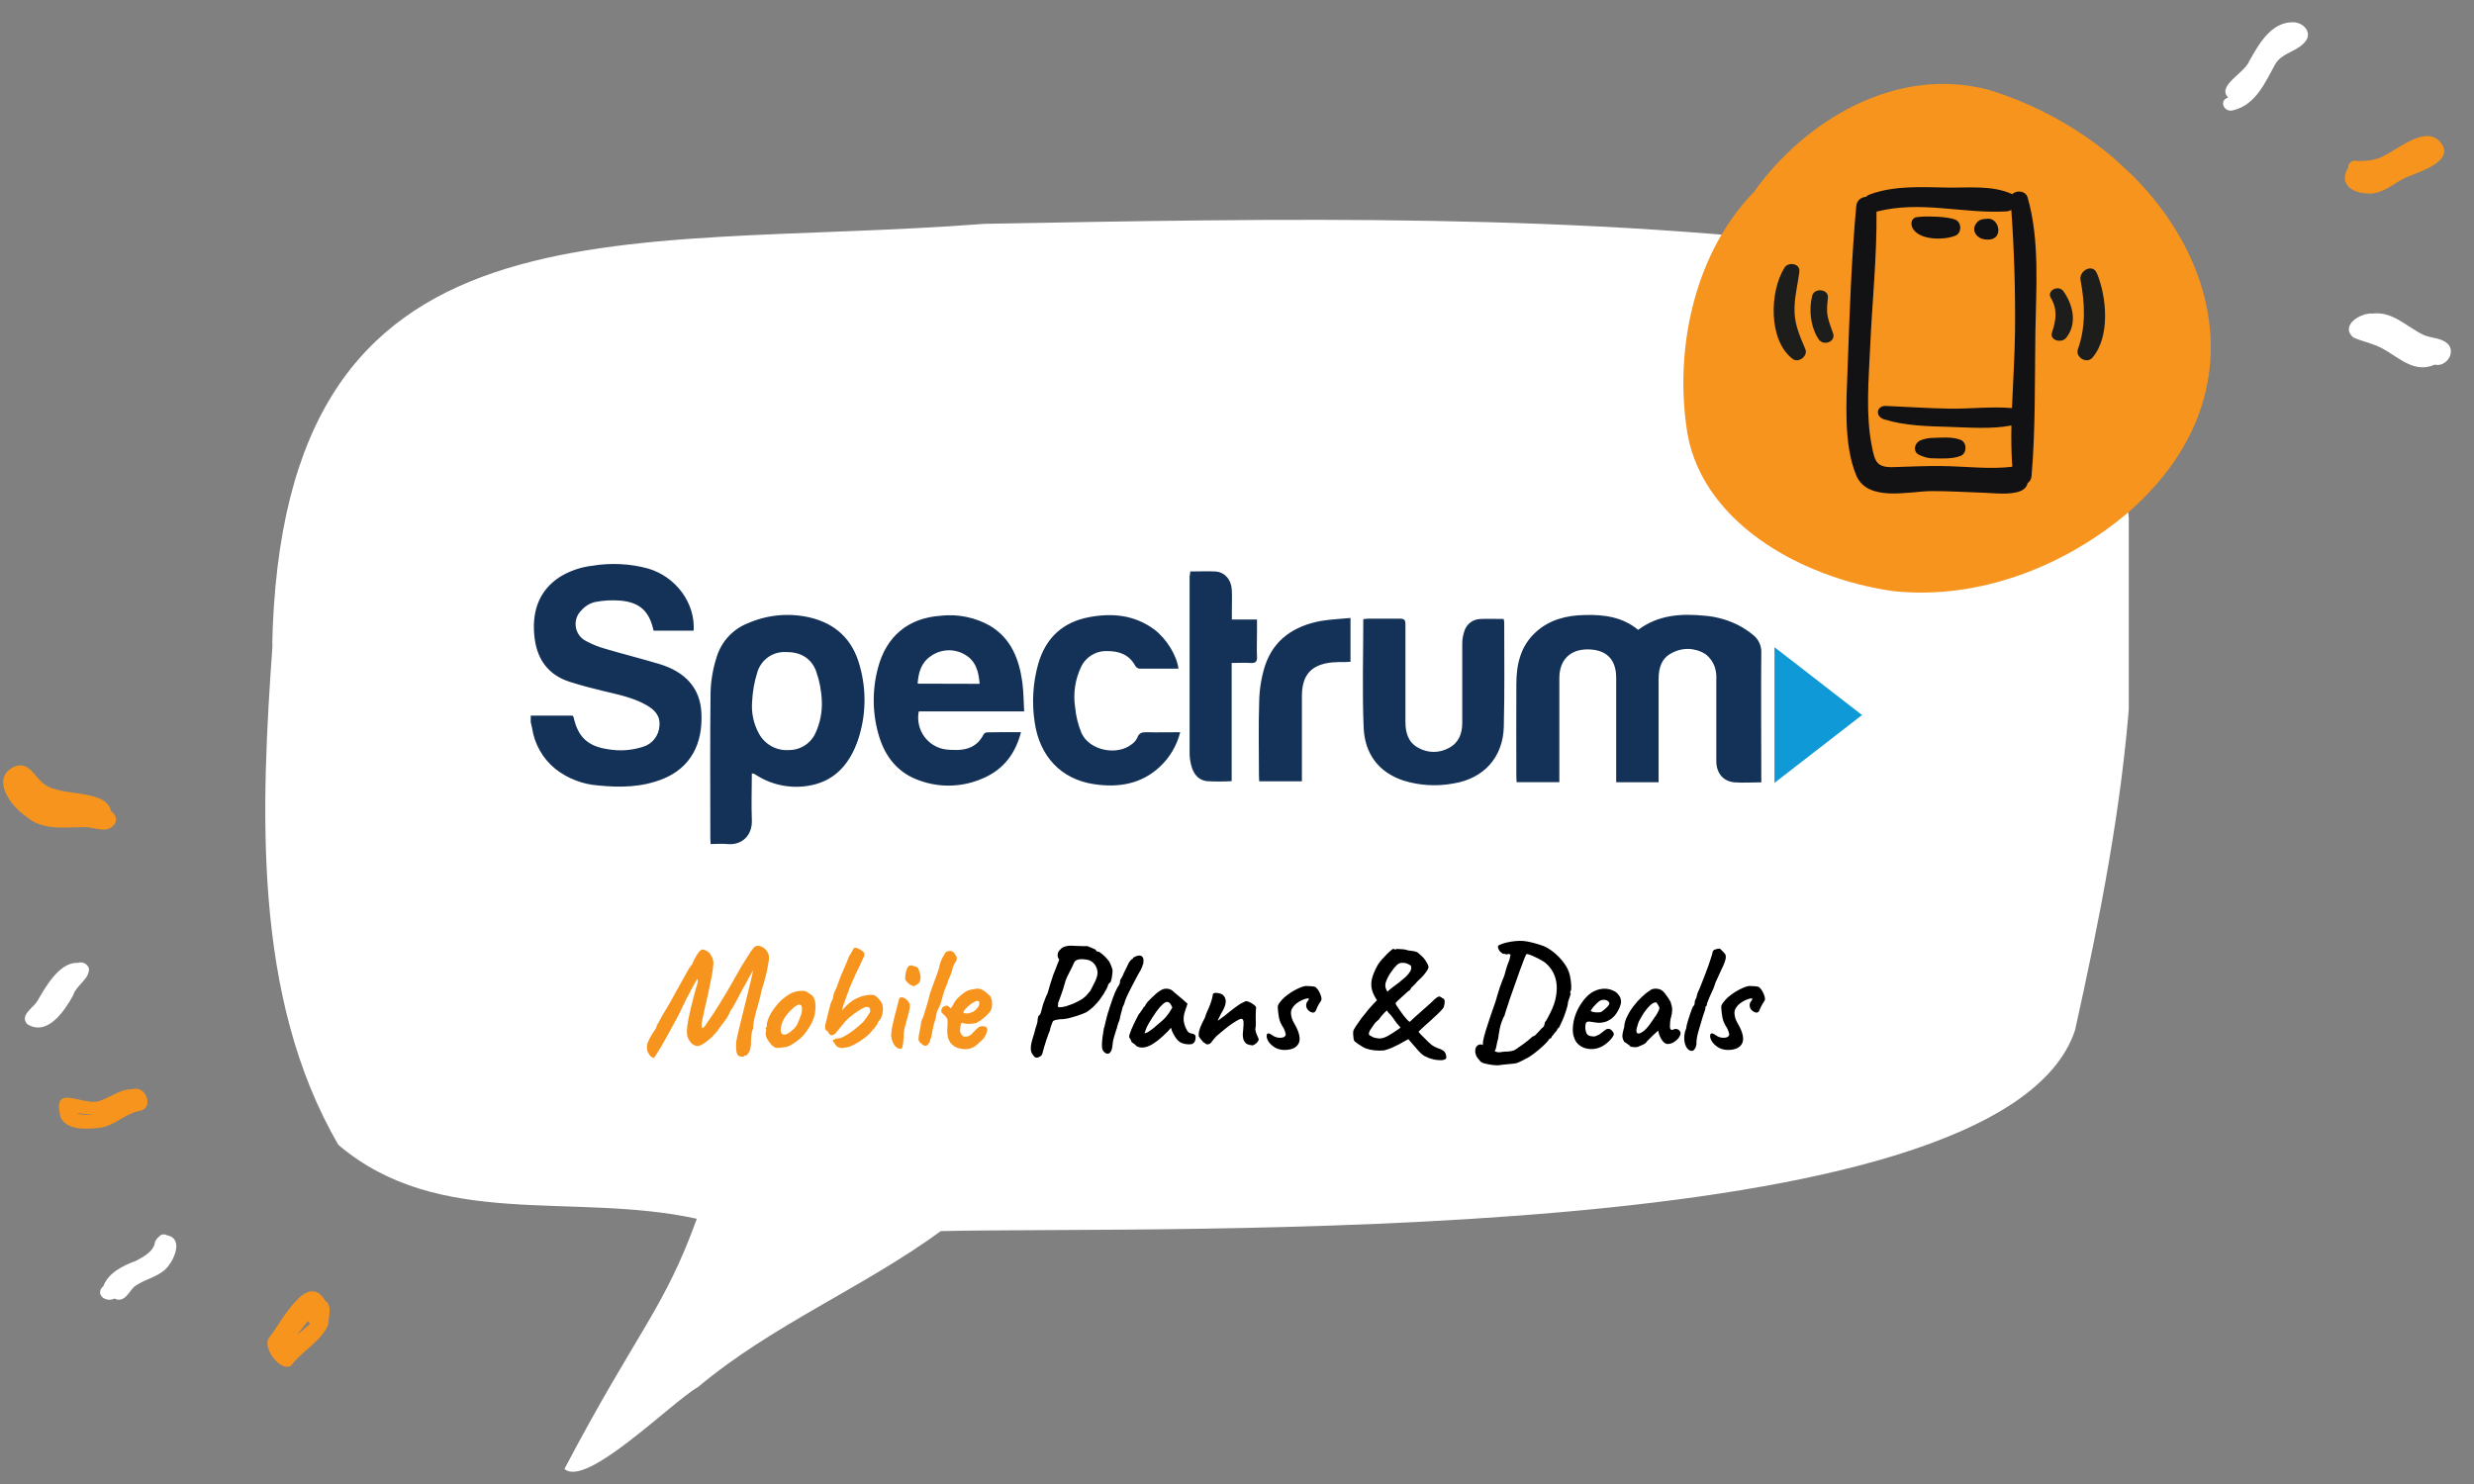 <svg width="895" height="537" viewBox="0 0 895 537" fill="none" xmlns="http://www.w3.org/2000/svg">
<rect x="0" y="0" width="895" height="537" fill="#808080" stroke="none"/>
<g clip-path="url(#clip0_170_3453)">
<path d="M758.489 129.162C749.263 97.279 707.511 98.271 679.636 90.987C572.729 76.787 463.889 79.036 356.191 80.995C223.006 91.264 101.595 66.758 98.452 234.462C98.463 233.843 98.556 233.226 98.649 232.608C94.364 292.272 91.211 360.853 122.442 414.312C158.967 445.266 207.129 431.201 252.087 441.019C240.185 473.935 230.517 481.527 204.198 531.539C212.021 538.637 243.222 507.133 252.576 501.875C279.303 479.426 312.276 465.982 340.346 445.49C419.95 443.594 724.08 453.18 750.675 372.772C768.146 294.066 783.647 207.742 758.407 129.238L758.489 129.162Z" fill="white"/>
<path d="M270.715 225.461C277.71 222.434 285.481 221.722 292.905 223.427C302.353 225.643 308.492 231.49 311.008 240.879C313.558 249.795 313.307 259.285 310.289 268.051C307.429 276.159 302.354 282.324 293.55 284.132C286.874 285.536 279.918 284.34 274.084 280.787C273.62 280.515 273.171 280.214 272.707 279.957C272.471 279.903 272.23 279.878 271.988 279.882C271.988 285.534 271.763 291.049 271.988 296.55C272.287 302.398 268.274 305.94 263.153 305.427C261.177 305.231 259.17 305.427 257.074 305.427C257.074 304.583 256.969 303.92 256.969 303.272C256.969 285.639 256.835 267.991 257.059 250.359C257.203 246.129 257.928 241.939 259.216 237.91C260.91 232.182 265.162 227.578 270.715 225.461ZM214.461 204.694C221.08 203.623 227.85 203.962 234.331 205.689C244.497 208.628 251.564 218.197 250.935 228.219H236.441C234.944 221.272 231.545 217.971 224.463 217.338C221.349 217.08 218.215 217.257 215.15 217.866C213.272 218.355 211.585 219.406 210.313 220.88C208.709 222.433 207.959 224.676 208.305 226.889C208.651 229.102 210.05 231.005 212.051 231.987C214.282 233.194 216.643 234.139 219.088 234.805C225.496 236.704 231.979 238.317 238.373 240.231C248.135 243.155 253.272 249.138 253.736 257.849C254.365 269.423 249.603 277.802 240.065 281.75C232.429 284.915 224.433 285.036 216.392 284.222C210.752 283.807 205.359 281.72 200.895 278.224C196.328 274.502 193.318 269.187 192.466 263.334C192.346 262.671 192.15 262.038 192.001 261.375V258.964H207.094C207.319 259.235 207.453 259.311 207.483 259.431C209.085 266.831 212.769 270.147 220.286 271.171C224.393 271.838 228.599 271.522 232.563 270.251C235.943 269.269 238.342 266.251 238.552 262.716C238.942 258.994 236.786 256.824 233.911 255.181C229.075 252.408 223.685 251.353 218.354 250.072C214.267 249.092 210.194 248.022 206.196 246.756C198.709 244.39 194.562 239.07 193.469 231.414C192.136 222.025 194.651 213.797 202.632 208.703C206.239 206.519 210.276 205.152 214.461 204.694ZM340.371 222.809C346.549 222.12 352.787 223.401 358.204 226.471C365.825 231.083 368.685 238.528 369.838 246.877C370.302 250.253 370.287 253.689 370.497 257.426H332.375C331.747 260.596 332.461 263.887 334.345 266.504C336.23 269.122 339.114 270.829 342.302 271.216C347.768 271.729 352.964 271.503 355.898 265.625C356.225 265.234 356.707 265.007 357.216 265.007C361.198 264.917 365.077 264.932 369.359 264.932C367.338 272.769 362.995 278.39 355.883 281.509C348.587 284.836 340.293 285.182 332.749 282.474C325.113 279.867 320.381 274.17 318.046 266.544C315.588 258.497 315.432 249.915 317.596 241.783C320.591 230.239 328.542 223.608 340.371 222.809ZM394.005 223.322C402.479 221.739 410.475 222.523 417.662 227.842C422.064 231.233 425.748 237.262 426.317 241.949H412.093C411.495 241.825 410.981 241.445 410.684 240.909C408.438 236.78 404.695 235.529 400.413 235.604C396.416 235.476 392.73 237.767 391.054 241.421C388.918 245.952 388.183 251.024 388.944 255.98C389.245 259.178 390.022 262.313 391.25 265.279C394.125 271.608 404.171 273.628 409.561 269.212C410.375 268.618 411.025 267.824 411.448 266.906C412.092 265.143 413.245 264.917 414.862 264.962C418.785 265.068 422.724 264.962 426.946 264.962C425.753 269.757 423.197 274.098 419.594 277.456C412.811 283.8 404.531 285.066 395.832 283.77C383.853 281.992 376.052 273.673 374.3 261.3C373.228 254.281 373.662 247.112 375.573 240.276C378.268 230.902 384.392 225.13 394.005 223.322ZM506.528 223.879C508.025 223.879 508.445 224.376 508.43 225.838V261.179C508.43 265.022 509.358 268.504 512.922 270.508C516.412 272.577 520.734 272.611 524.257 270.598C527.715 268.744 528.988 265.459 528.988 261.631V232.755C529.007 231.347 529.239 229.95 529.677 228.612C530.377 225.975 532.703 224.105 535.412 223.999C538.197 223.849 541.012 223.985 543.991 223.985C544.077 224.382 544.137 224.785 544.171 225.19C544.171 237.774 544.336 250.373 544.021 262.957C543.737 274.065 536.759 281.736 525.829 283.499C519.816 284.63 513.62 284.278 507.771 282.474C498.638 279.46 493.726 272.663 493.322 263.365C492.768 250.328 493.187 237.261 493.187 224.044C493.683 223.964 494.183 223.91 494.684 223.879H506.528ZM592.625 227.918C600.007 222.418 608.256 221.98 616.731 222.809C621.21 223.169 625.567 224.451 629.533 226.577C631.169 227.488 632.723 228.542 634.176 229.726C636.195 231.3 637.315 233.775 637.17 236.342C637.02 251.081 637.17 265.836 637.17 280.59V283.092C633.771 283.092 630.567 283.333 627.392 283.092C623.32 282.7 620.909 279.686 620.894 275.466V245.973C621 244.362 620.796 242.744 620.295 241.21C619.658 239.461 618.549 237.927 617.091 236.78C613.408 234.365 608.707 234.174 604.843 236.283C601.099 238.121 600.036 241.693 600.021 245.596V283.062H584.674V245.234C584.673 238.543 581.065 234.986 574.298 234.986C567.949 234.986 564.115 238.874 564.115 245.355V283.032H548.648C548.648 282.384 548.558 281.736 548.558 281.103C548.558 269.921 548.483 258.753 548.558 247.571C548.558 240.457 550.055 233.75 555.64 228.702C560.626 224.18 566.78 222.674 573.249 222.553C580.181 222.357 586.905 223.201 592.625 227.918ZM430.585 206.789C433.774 206.788 436.724 206.653 439.643 206.789C443.102 206.985 445.483 209.804 445.633 213.662C445.752 216.344 445.633 219.041 445.633 221.739V224.18H454.736V228.702C454.736 231.716 454.601 234.639 454.736 237.593C454.856 239.552 454.122 240.004 452.341 239.899C450.154 239.763 447.953 239.899 445.572 239.899V282.67C442.58 282.845 439.581 282.845 436.589 282.67C433.474 282.294 431.737 280.018 430.973 277.049C430.6 275.688 430.394 274.286 430.36 272.874V208.447C430.525 207.919 430.555 207.467 430.585 206.789ZM488.56 239.477L486.659 239.568C485.057 239.568 483.439 239.568 481.852 239.704C474.366 240.472 471.027 244.225 470.982 251.76V282.715H455.529C455.529 281.977 455.439 281.208 455.439 280.56C455.439 271.608 455.23 262.641 455.529 253.705C455.619 249.409 456.31 245.146 457.581 241.044C460.77 231.309 468.287 226.457 477.944 224.678C481.373 224.105 484.862 223.984 488.56 223.622V239.477ZM284.191 235.951C279.512 235.743 275.294 238.77 273.965 243.29C272.885 246.709 272.255 250.256 272.093 253.839C271.745 257.89 272.611 261.953 274.578 265.504C276.743 269.443 280.99 271.751 285.449 271.413C289.655 271.429 293.464 268.912 295.122 265.022C296.715 261.477 297.463 257.607 297.307 253.719C297.166 249.975 296.454 246.274 295.196 242.747C293.324 237.895 289.207 235.845 284.191 235.951ZM349.1 236.9C345.236 234.602 340.39 234.809 336.732 237.427C333.303 239.718 332.24 243.29 331.97 247.389L354.385 247.45C354.071 243.004 352.993 239.13 349.1 236.9Z" fill="#143257"/>
<path d="M641.935 234.184V283.296L673.621 258.74L641.935 234.184Z" fill="#0F99D6"/>
<path d="M269.125 382.24C268.978 382.387 268.63 382.423 268.08 382.35C267.53 382.313 267.09 382.057 266.76 381.58C266.503 381.067 266.357 380.48 266.32 379.82C266.283 379.16 266.283 378.243 266.32 377.07C266.54 375.787 266.907 374.1 267.42 372.01C267.933 369.92 268.502 367.592 269.125 365.025C269.785 362.422 270.445 359.763 271.105 357.05C271.435 355.767 271.692 354.685 271.875 353.805C272.095 352.925 272.242 352.265 272.315 351.825C272.425 351.348 272.48 351.11 272.48 351.11C272.443 351.183 272.388 351.257 272.315 351.33C272.278 351.403 272.242 351.477 272.205 351.55C272.168 351.623 272.132 351.697 272.095 351.77C272.095 351.77 272.022 351.898 271.875 352.155C271.765 352.412 271.508 352.852 271.105 353.475C270.812 353.915 270.537 354.428 270.28 355.015C270.023 355.602 269.583 356.372 268.96 357.325C268.373 358.425 267.713 359.69 266.98 361.12C266.247 362.55 265.623 363.687 265.11 364.53C264.853 364.933 264.615 365.282 264.395 365.575C264.212 365.868 264.083 366.107 264.01 366.29C263.863 366.693 263.625 367.188 263.295 367.775C262.965 368.362 262.58 368.93 262.14 369.48C261.92 369.81 261.627 370.195 261.26 370.635C260.93 371.075 260.637 371.478 260.38 371.845C260.123 372.175 259.995 372.34 259.995 372.34C259.922 372.56 259.683 372.908 259.28 373.385C258.877 373.862 258.382 374.393 257.795 374.98C257.245 375.53 256.677 376.043 256.09 376.52C254.807 377.547 253.743 378.188 252.9 378.445C252.093 378.702 251.158 378.39 250.095 377.51C249.618 376.923 249.233 376.337 248.94 375.75C248.647 375.127 248.5 374.283 248.5 373.22C248.5 372.157 248.683 370.672 249.05 368.765C249.307 367.555 249.582 366.272 249.875 364.915C250.205 363.558 250.535 362.257 250.865 361.01C251.195 359.727 251.488 358.627 251.745 357.71C252.038 356.757 252.24 356.097 252.35 355.73C252.46 354.813 252.478 354.337 252.405 354.3C252.332 354.227 252.148 354.428 251.855 354.905C251.598 355.308 251.122 356.152 250.425 357.435C249.728 358.718 248.94 360.222 248.06 361.945C247.217 363.668 246.392 365.392 245.585 367.115C244.082 369.902 242.817 372.23 241.79 374.1C240.763 375.97 239.92 377.473 239.26 378.61C238.6 379.71 238.087 380.535 237.72 381.085C237.39 381.672 237.133 382.075 236.95 382.295C236.803 382.552 236.693 382.717 236.62 382.79C236.07 382.753 235.593 382.497 235.19 382.02C234.787 381.543 234.457 380.975 234.2 380.315C234.127 379.948 234.072 379.563 234.035 379.16C233.998 378.757 234.035 378.317 234.145 377.84C234.292 377.327 234.512 376.777 234.805 376.19C235.282 375.237 235.74 374.43 236.18 373.77C236.62 373.11 236.895 372.707 237.005 372.56C237.188 372.303 237.335 372.028 237.445 371.735C237.555 371.442 237.628 371.167 237.665 370.91C237.848 370.69 238.123 370.232 238.49 369.535C238.893 368.838 239.297 368.087 239.7 367.28C239.993 366.803 240.397 366.143 240.91 365.3C241.423 364.42 241.973 363.485 242.56 362.495C243.147 361.468 243.66 360.533 244.1 359.69C245.713 356.793 246.997 354.483 247.95 352.76C248.903 351 249.582 349.882 249.985 349.405C250.242 349.222 250.462 348.873 250.645 348.36C250.865 347.81 251.048 347.407 251.195 347.15C251.708 346.123 252.222 345.28 252.735 344.62C253.285 343.923 253.762 343.575 254.165 343.575C254.458 343.575 254.825 343.685 255.265 343.905C255.742 344.125 256.2 344.437 256.64 344.84C257.043 345.317 257.41 345.958 257.74 346.765C258.107 347.535 258.18 348.562 257.96 349.845C257.923 350.432 257.832 351.147 257.685 351.99C257.538 352.797 257.392 353.603 257.245 354.41C257.098 355.217 256.952 355.895 256.805 356.445C256.512 358.095 256.182 359.672 255.815 361.175C255.485 362.642 255.173 363.998 254.88 365.245C254.587 366.492 254.348 367.592 254.165 368.545C253.982 369.462 253.853 370.213 253.78 370.8C253.743 371.387 253.817 371.772 254 371.955C254.11 371.992 254.257 371.955 254.44 371.845C254.66 371.698 254.825 371.552 254.935 371.405C255.155 371.112 255.357 370.818 255.54 370.525C255.723 370.232 255.962 369.865 256.255 369.425C256.842 368.618 257.447 367.738 258.07 366.785C258.73 365.795 259.5 364.585 260.38 363.155C261.297 361.688 262.378 359.892 263.625 357.765C264.872 355.602 266.393 352.925 268.19 349.735C269.033 348.452 269.84 347.168 270.61 345.885C271.38 344.602 272.077 343.612 272.7 342.915C273.25 342.328 273.928 342.127 274.735 342.31C275.578 342.493 276.348 342.952 277.045 343.685C277.742 344.418 278.127 345.317 278.2 346.38C278.237 346.893 278.127 347.81 277.87 349.13C277.65 350.413 277.338 351.862 276.935 353.475C276.532 355.088 276.073 356.665 275.56 358.205C275.45 358.828 275.267 359.653 275.01 360.68C274.753 361.707 274.478 362.752 274.185 363.815C273.892 364.878 273.617 365.832 273.36 366.675C273.103 367.922 272.883 368.912 272.7 369.645C272.553 370.378 272.48 371.222 272.48 372.175C272.15 372.762 271.93 373.605 271.82 374.705C271.71 375.805 271.655 376.942 271.655 378.115C271.508 379.545 271.197 380.553 270.72 381.14C270.28 381.727 269.987 382.002 269.84 381.965C269.547 381.855 269.308 381.947 269.125 382.24ZM281.308 379.215C280.832 379.215 280.447 379.123 280.153 378.94C279.897 378.757 279.567 378.5 279.163 378.17C278.467 377.437 277.898 376.648 277.458 375.805C277.055 374.962 276.908 374.228 277.018 373.605C277.128 373.312 277.165 373.037 277.128 372.78C277.128 372.487 277.128 372.34 277.128 372.34C276.945 372.157 276.89 372.047 276.963 372.01C277.037 371.937 277.11 371.827 277.183 371.68C277.403 371.68 277.477 371.478 277.403 371.075C277.33 370.782 277.44 370.158 277.733 369.205C278.063 368.215 278.503 367.28 279.053 366.4C279.273 366.033 279.603 365.557 280.043 364.97C280.483 364.347 280.96 363.742 281.473 363.155C282.023 362.532 282.518 362.037 282.958 361.67C283.875 360.9 284.718 360.277 285.488 359.8C286.295 359.323 287.102 358.993 287.908 358.81C288.715 358.627 289.54 358.535 290.383 358.535C291.263 358.535 291.978 358.828 292.528 359.415C293.372 359.782 293.958 360.277 294.288 360.9C294.655 361.523 294.893 362.33 295.003 363.32C295.113 364.42 295.003 365.777 294.673 367.39C294.343 368.967 293.445 370.8 291.978 372.89C291.062 374.21 290.163 375.237 289.283 375.97C288.403 376.703 287.432 377.382 286.368 378.005C285.598 378.518 284.773 378.83 283.893 378.94C283.013 379.05 282.152 379.142 281.308 379.215ZM286.918 372.505C287.725 371.808 288.293 371.038 288.623 370.195C288.99 369.352 289.375 368.362 289.778 367.225C289.925 367.005 290.017 366.638 290.053 366.125C290.127 365.612 290.145 365.117 290.108 364.64C290.072 364.127 289.943 363.833 289.723 363.76C289.393 363.503 289.063 363.448 288.733 363.595C288.403 363.705 287.982 363.943 287.468 364.31C286.368 365.227 285.342 366.29 284.388 367.5C283.472 368.673 282.83 370.122 282.463 371.845C282.353 372.762 282.445 373.458 282.738 373.935C283.068 374.375 283.582 374.503 284.278 374.32C285.012 374.1 285.892 373.495 286.918 372.505ZM304.59 379.27C303.857 379.197 303.27 379.013 302.83 378.72C302.427 378.39 302.115 377.987 301.895 377.51C301.602 377.18 301.418 376.923 301.345 376.74C301.308 376.557 301.308 376.392 301.345 376.245C301.528 376.245 301.693 376.245 301.84 376.245C301.987 376.208 302.078 376.135 302.115 376.025C302.115 375.915 302.17 375.842 302.28 375.805C302.427 375.768 302.573 375.768 302.72 375.805C303.417 375.842 304.26 375.603 305.25 375.09C306.277 374.577 307.395 373.862 308.605 372.945C309.815 371.992 311.025 370.965 312.235 369.865C313.188 368.618 313.848 367.702 314.215 367.115C314.618 366.528 314.82 366.088 314.82 365.795C314.857 365.465 314.783 365.135 314.6 364.805C314.453 364.512 314.105 364.365 313.555 364.365C313.005 364.365 312.162 364.732 311.025 365.465C309.448 366.455 308.183 367.372 307.23 368.215C306.277 369.058 305.397 370.012 304.59 371.075C304.297 371.442 303.967 371.845 303.6 372.285C303.27 372.688 302.977 373.037 302.72 373.33C302.5 373.623 302.39 373.77 302.39 373.77C302.39 373.917 302.17 374.1 301.73 374.32C301.327 374.54 300.978 374.65 300.685 374.65C300.538 374.577 300.337 374.448 300.08 374.265C299.86 374.045 299.713 373.77 299.64 373.44C299.31 373.183 299.035 372.963 298.815 372.78C298.595 372.56 298.485 372.212 298.485 371.735C298.485 371.442 298.522 371.075 298.595 370.635C298.705 370.195 298.852 369.627 299.035 368.93C299.255 367.977 299.493 366.987 299.75 365.96C300.007 364.897 300.245 363.998 300.465 363.265C300.722 362.495 300.905 362.073 301.015 362C301.015 362 301.088 361.835 301.235 361.505C301.382 361.175 301.455 360.79 301.455 360.35C301.528 359.91 301.638 359.525 301.785 359.195C301.968 358.865 302.06 358.627 302.06 358.48C302.207 358.37 302.427 357.93 302.72 357.16C303.013 356.39 303.38 355.382 303.82 354.135C303.82 354.025 303.948 353.677 304.205 353.09C304.462 352.467 304.773 351.752 305.14 350.945C305.507 350.102 305.873 349.24 306.24 348.36C306.643 347.443 306.973 346.637 307.23 345.94C307.67 345.317 308.037 344.693 308.33 344.07C308.66 343.41 308.953 343.025 309.21 342.915C309.393 342.878 309.705 342.952 310.145 343.135C310.622 343.318 311.098 343.557 311.575 343.85C312.052 344.143 312.382 344.437 312.565 344.73C312.675 344.913 312.73 345.097 312.73 345.28C312.767 345.463 312.693 345.775 312.51 346.215C312.327 346.618 312.015 347.297 311.575 348.25C311.135 349.167 310.512 350.468 309.705 352.155C308.678 354.355 307.872 356.188 307.285 357.655C306.735 359.122 306.277 360.387 305.91 361.45C305.58 362.513 305.232 363.522 304.865 364.475L304.59 365.685L306.02 364.09C306.387 363.723 306.772 363.375 307.175 363.045C307.578 362.715 308.018 362.385 308.495 362.055C308.788 361.835 309.173 361.615 309.65 361.395C310.163 361.138 310.658 360.918 311.135 360.735C311.612 360.552 311.96 360.442 312.18 360.405C312.29 360.368 312.657 360.295 313.28 360.185C313.94 360.038 314.582 359.965 315.205 359.965C316.012 359.965 316.708 360.258 317.295 360.845C317.918 361.395 318.468 362.073 318.945 362.88C319.348 363.65 319.495 364.64 319.385 365.85C319.275 367.023 318.963 368.032 318.45 368.875C318.267 369.022 318.083 369.223 317.9 369.48C317.717 369.7 317.625 369.883 317.625 370.03C317.588 370.287 317.258 370.818 316.635 371.625C316.012 372.395 315.388 373.128 314.765 373.825C314.105 374.522 313.298 375.218 312.345 375.915C311.392 376.575 310.438 377.18 309.485 377.73C308.568 378.243 307.78 378.61 307.12 378.83C306.827 378.867 306.405 378.94 305.855 379.05C305.305 379.123 304.883 379.197 304.59 379.27ZM325.839 379.545C324.959 379.545 324.189 379.087 323.529 378.17C322.905 377.217 322.52 376.08 322.374 374.76C322.41 374.467 322.447 374.045 322.484 373.495C322.557 372.945 322.63 372.377 322.704 371.79C322.85 371.093 323.052 370.195 323.309 369.095C323.565 367.995 323.84 366.895 324.134 365.795C324.427 364.658 324.684 363.687 324.904 362.88C325.124 362.037 325.252 361.542 325.289 361.395C325.509 360.882 326.004 360.753 326.774 361.01C327.544 361.267 328.204 361.817 328.754 362.66C328.974 362.953 329.102 363.302 329.139 363.705C329.212 364.108 329.157 364.695 328.974 365.465C328.827 366.235 328.534 367.372 328.094 368.875C327.69 370.342 327.379 371.533 327.159 372.45C326.975 373.33 326.902 374.265 326.939 375.255C326.792 376.942 326.645 378.097 326.499 378.72C326.352 379.307 326.132 379.582 325.839 379.545ZM330.899 356.72C330.752 356.83 330.605 356.885 330.459 356.885C330.349 356.848 330.147 356.738 329.854 356.555C329.597 356.518 329.267 356.353 328.864 356.06C328.497 355.73 328.167 355.4 327.874 355.07C327.617 354.74 327.489 354.538 327.489 354.465C327.452 354.098 327.47 353.512 327.544 352.705C327.654 351.898 327.855 351.147 328.149 350.45C328.479 349.717 328.919 349.332 329.469 349.295C329.615 349.295 329.927 349.368 330.404 349.515C330.917 349.662 331.449 349.845 331.999 350.065C332.292 350.615 332.567 351.33 332.824 352.21C333.08 353.09 333.099 353.952 332.879 354.795C332.695 355.602 332.035 356.243 330.899 356.72ZM334.159 378.28C333.793 378.06 333.389 377.748 332.949 377.345C332.509 376.905 332.289 376.483 332.289 376.08C332.289 375.53 332.363 374.852 332.509 374.045C332.656 373.202 332.803 372.487 332.949 371.9C333.023 371.24 333.114 370.58 333.224 369.92C333.371 369.223 333.628 368.582 333.994 367.995C334.398 366.602 334.819 365.227 335.259 363.87C335.699 362.477 336.084 361.047 336.414 359.58C336.891 358.223 337.313 357.032 337.679 356.005C338.083 354.942 338.578 353.603 339.164 351.99C339.494 351.073 339.769 350.102 339.989 349.075C340.246 348.012 340.631 347.058 341.144 346.215C341.364 345.885 341.529 345.61 341.639 345.39C341.786 345.133 341.933 344.895 342.079 344.675C342.116 344.528 342.299 344.4 342.629 344.29C342.996 344.18 343.363 344.125 343.729 344.125C344.133 344.088 344.408 344.162 344.554 344.345C344.664 344.308 344.848 344.455 345.104 344.785C345.361 345.078 345.599 345.427 345.819 345.83C346.076 346.197 346.186 346.49 346.149 346.71C346.149 346.857 346.113 347.058 346.039 347.315C346.003 347.572 345.911 347.81 345.764 348.03C345.618 348.177 345.471 348.397 345.324 348.69C345.214 348.947 345.031 349.313 344.774 349.79C344.628 350.267 344.499 350.762 344.389 351.275C344.279 351.752 344.133 352.192 343.949 352.595C343.803 353.035 343.619 353.457 343.399 353.86C343.216 354.263 343.088 354.593 343.014 354.85C342.758 355.693 342.446 356.518 342.079 357.325C341.749 358.132 341.456 358.993 341.199 359.91C340.943 360.79 340.686 361.707 340.429 362.66C340.173 363.577 339.806 364.457 339.329 365.3C339.073 365.703 338.889 366.217 338.779 366.84C338.669 367.463 338.559 368.087 338.449 368.71C338.229 369.37 338.028 369.993 337.844 370.58C337.698 371.13 337.624 371.478 337.624 371.625C337.404 372.432 337.239 373.238 337.129 374.045C337.056 374.815 336.873 375.493 336.579 376.08C336.543 376.447 336.414 376.85 336.194 377.29C335.974 377.73 335.681 378.06 335.314 378.28C334.984 378.5 334.599 378.5 334.159 378.28ZM346.19 379.105C344.76 378.518 343.77 377.565 343.22 376.245C342.67 374.925 342.523 373.165 342.78 370.965C342.853 369.828 342.817 369.077 342.67 368.71C342.523 368.307 342.248 367.922 341.845 367.555C341.735 367.408 341.478 367.17 341.075 366.84C340.672 366.473 340.488 366.198 340.525 366.015C340.488 365.758 340.543 365.447 340.69 365.08C340.837 364.677 340.965 364.457 341.075 364.42C341.332 364.31 341.588 364.182 341.845 364.035C342.138 363.888 342.358 363.852 342.505 363.925C342.652 363.925 342.872 364.017 343.165 364.2C343.495 364.383 343.66 364.548 343.66 364.695C343.807 364.952 344.027 364.842 344.32 364.365C344.65 363.888 344.998 363.283 345.365 362.55C345.732 361.963 346.19 361.413 346.74 360.9C347.29 360.387 347.84 359.928 348.39 359.525C348.977 359.085 349.472 358.755 349.875 358.535C350.058 358.462 350.407 358.352 350.92 358.205C351.47 358.058 352.038 357.948 352.625 357.875C353.212 357.765 353.652 357.728 353.945 357.765C354.605 357.802 355.302 358.077 356.035 358.59C356.768 359.103 357.337 359.58 357.74 360.02C358.217 360.35 358.528 360.863 358.675 361.56C358.858 362.22 358.932 362.917 358.895 363.65C358.858 364.383 358.712 365.007 358.455 365.52C358.345 365.887 357.96 366.4 357.3 367.06C356.64 367.72 355.907 368.362 355.1 368.985C354.33 369.572 353.67 369.975 353.12 370.195C352.643 370.305 352.075 370.397 351.415 370.47C350.755 370.507 350.132 370.507 349.545 370.47C348.995 370.397 348.61 370.305 348.39 370.195C348.133 370.048 347.913 370.103 347.73 370.36C347.583 370.58 347.455 371.203 347.345 372.23C347.308 372.633 347.308 372.982 347.345 373.275C347.418 373.568 347.492 373.788 347.565 373.935C347.822 374.375 348.078 374.705 348.335 374.925C348.592 375.108 349.068 375.163 349.765 375.09C350.462 375.017 351.158 374.595 351.855 373.825C352.588 373.018 353.248 372.377 353.835 371.9C353.982 371.643 354.293 371.478 354.77 371.405C355.283 371.295 355.888 371.332 356.585 371.515C356.988 371.772 357.172 372.175 357.135 372.725C357.135 373.275 356.842 374.082 356.255 375.145C356.145 375.402 355.833 375.787 355.32 376.3C354.843 376.777 354.312 377.272 353.725 377.785C353.175 378.262 352.717 378.61 352.35 378.83C351.25 379.417 350.168 379.692 349.105 379.655C348.042 379.618 347.07 379.435 346.19 379.105ZM350.26 366.73C350.81 366.583 351.268 366.437 351.635 366.29C352.038 366.143 352.423 365.905 352.79 365.575C353.157 365.245 353.578 364.75 354.055 364.09C354.202 363.687 354.275 363.338 354.275 363.045C354.312 362.752 354.293 362.568 354.22 362.495C353.927 362.202 353.597 362.11 353.23 362.22C352.9 362.293 352.533 362.477 352.13 362.77C351.873 362.88 351.507 363.118 351.03 363.485C350.59 363.815 350.15 364.2 349.71 364.64C349.307 365.043 348.977 365.428 348.72 365.795C348.5 366.125 348.463 366.327 348.61 366.4C348.537 366.547 348.738 366.638 349.215 366.675C349.728 366.712 350.077 366.73 350.26 366.73Z" fill="#F7941D"/>
<path d="M375.019 382.735C374.579 382.735 374.213 382.497 373.919 382.02C373.699 381.8 373.461 381.452 373.204 380.975C372.948 380.498 372.856 379.728 372.929 378.665C373.039 377.565 373.443 375.97 374.139 373.88C374.506 372.487 374.799 371.478 375.019 370.855C375.239 370.195 375.349 369.718 375.349 369.425C375.349 369.022 375.386 368.692 375.459 368.435C375.569 368.142 375.624 367.867 375.624 367.61C375.844 367.61 376.064 367.408 376.284 367.005C376.504 366.602 376.688 366.052 376.834 365.355C376.981 364.732 377.109 364.237 377.219 363.87C377.366 363.467 377.439 363.192 377.439 363.045C377.623 362.752 377.806 362.293 377.989 361.67C378.209 361.047 378.539 360.295 378.979 359.415C379.273 358.315 379.603 357.178 379.969 356.005C380.336 354.795 380.703 353.677 381.069 352.65C381.473 351.587 381.803 350.762 382.059 350.175C382.463 349.038 382.774 348.25 382.994 347.81C383.214 347.333 383.214 347.022 382.994 346.875C382.738 346.692 382.609 346.233 382.609 345.5C382.646 344.73 382.994 344.07 383.654 343.52C384.058 343.043 384.571 342.713 385.194 342.53C385.818 342.31 386.533 342.2 387.339 342.2C388.146 342.2 388.989 342.237 389.869 342.31C390.529 342.347 391.226 342.365 391.959 342.365C392.729 342.365 393.206 342.365 393.389 342.365C393.719 342.512 394.123 342.677 394.599 342.86C395.076 343.043 395.498 343.227 395.864 343.41C396.268 343.557 396.469 343.685 396.469 343.795C396.469 344.015 396.543 344.162 396.689 344.235C396.873 344.272 397.056 344.308 397.239 344.345C397.496 344.345 397.918 344.583 398.504 345.06C399.091 345.5 399.678 346.05 400.264 346.71C400.888 347.333 401.328 347.957 401.584 348.58C401.878 349.203 402.116 349.79 402.299 350.34C402.519 350.89 402.538 351.678 402.354 352.705C402.318 353.255 402.226 353.805 402.079 354.355C401.969 354.905 401.841 355.272 401.694 355.455C401.474 355.602 401.273 355.785 401.089 356.005C400.906 356.225 400.814 356.427 400.814 356.61C400.814 356.757 400.668 357.123 400.374 357.71C400.081 358.26 399.714 358.902 399.274 359.635C398.834 360.332 398.358 361.028 397.844 361.725C397.331 362.422 396.854 362.972 396.414 363.375C395.938 363.962 395.369 364.512 394.709 365.025C394.086 365.538 393.518 365.96 393.004 366.29C392.051 366.73 390.951 367.152 389.704 367.555C388.494 367.958 387.321 368.288 386.184 368.545C385.048 368.765 384.131 368.857 383.434 368.82C382.371 368.967 381.674 369.113 381.344 369.26C381.014 369.37 380.776 369.682 380.629 370.195C380.446 370.672 380.263 371.167 380.079 371.68C379.933 372.193 379.859 372.56 379.859 372.78C379.786 372.927 379.621 373.33 379.364 373.99C379.144 374.65 378.869 375.42 378.539 376.3C378.246 377.18 377.971 378.06 377.714 378.94C377.458 379.82 377.256 380.572 377.109 381.195C376.963 381.708 376.651 382.093 376.174 382.35C375.734 382.607 375.349 382.735 375.019 382.735ZM382.829 364.365C382.976 364.512 383.453 364.53 384.259 364.42C385.066 364.31 386.038 364.035 387.174 363.595C387.908 363.338 388.641 363.027 389.374 362.66C390.144 362.293 390.878 361.89 391.574 361.45C391.941 361.193 392.326 360.882 392.729 360.515C393.133 360.112 393.701 359.452 394.434 358.535C394.544 358.352 394.728 358.003 394.984 357.49C395.278 356.94 395.534 356.427 395.754 355.95C396.084 355.437 396.414 354.685 396.744 353.695C397.074 352.668 397.148 351.825 396.964 351.165C396.781 350.212 396.414 349.423 395.864 348.8C395.314 348.14 394.618 347.663 393.774 347.37C392.968 347.223 392.289 347.132 391.739 347.095C391.226 347.058 390.658 347.095 390.034 347.205C389.448 347.388 389.026 347.645 388.769 347.975C388.549 348.305 388.219 349.002 387.779 350.065C387.523 350.578 387.156 351.293 386.679 352.21C386.203 353.09 385.799 353.988 385.469 354.905C384.809 357.325 384.223 359.177 383.709 360.46C383.233 361.743 382.921 362.587 382.774 362.99C382.811 363.393 382.793 363.687 382.719 363.87C382.646 364.017 382.683 364.182 382.829 364.365ZM400.307 381.25C399.83 381.067 399.445 380.773 399.152 380.37C398.859 380.003 398.694 379.453 398.657 378.72C398.62 378.243 398.639 377.547 398.712 376.63C398.785 375.677 398.914 374.723 399.097 373.77C399.097 373.697 399.097 373.623 399.097 373.55C399.134 373.44 399.152 373.367 399.152 373.33C399.189 373.183 399.225 372.963 399.262 372.67C399.299 372.34 399.335 372.083 399.372 371.9C399.445 371.68 399.482 371.662 399.482 371.845L399.812 370.36C399.959 369.7 400.124 369.022 400.307 368.325C400.49 367.628 400.655 367.023 400.802 366.51C400.985 365.96 401.095 365.648 401.132 365.575C401.132 365.575 401.187 365.373 401.297 364.97C401.444 364.53 401.59 364.09 401.737 363.65C402.324 361.817 402.874 360.295 403.387 359.085C403.937 357.875 404.414 356.995 404.817 356.445C404.854 356.335 404.909 356.207 404.982 356.06C405.055 355.877 405.11 355.73 405.147 355.62C405.147 355.217 405.165 354.923 405.202 354.74C405.275 354.557 405.367 354.392 405.477 354.245C405.55 354.098 405.66 353.915 405.807 353.695C405.954 353.438 406.119 353.127 406.302 352.76L406.522 352.155C406.742 351.678 407.017 351.128 407.347 350.505C407.677 349.845 407.915 349.35 408.062 349.02C408.172 348.69 408.392 348.305 408.722 347.865C409.052 347.388 409.419 347.077 409.822 346.93L409.767 346.875C409.95 346.545 410.299 346.288 410.812 346.105C411.325 345.885 411.747 345.775 412.077 345.775C412.59 345.775 412.975 345.922 413.232 346.215C413.525 346.508 413.672 346.912 413.672 347.425C413.672 347.975 413.654 348.378 413.617 348.635C413.617 348.855 413.489 349.112 413.232 349.405H413.287C413.36 349.332 413.342 349.442 413.232 349.735C413.122 350.028 413.03 350.23 412.957 350.34C412.884 350.523 412.792 350.725 412.682 350.945C412.609 351.165 412.517 351.33 412.407 351.44C412.297 351.587 412.004 352.1 411.527 352.98C411.05 353.823 410.519 354.832 409.932 356.005C409.345 357.142 408.777 358.26 408.227 359.36C407.714 360.423 407.347 361.248 407.127 361.835L406.852 362.66C406.815 362.807 406.797 362.917 406.797 362.99C406.687 363.247 406.577 363.503 406.467 363.76C406.357 364.017 406.247 364.237 406.137 364.42L405.257 367.83L405.037 368.985L404.542 370.25L404.212 371.295C404.139 371.515 404.084 371.753 404.047 372.01C404.01 372.267 403.937 372.45 403.827 372.56C403.827 372.597 403.809 372.652 403.772 372.725C403.772 372.762 403.772 372.798 403.772 372.835C403.625 373.422 403.369 374.247 403.002 375.31C402.672 376.373 402.47 377.547 402.397 378.83C402.397 378.867 402.379 378.903 402.342 378.94C402.342 378.977 402.342 379.013 402.342 379.05C402.232 379.82 401.994 380.407 401.627 380.81C401.297 381.25 400.857 381.397 400.307 381.25ZM411.017 378.445C410.871 378.152 410.541 377.858 410.027 377.565C409.551 377.272 409.312 377.052 409.312 376.905C409.312 376.758 409.221 376.538 409.037 376.245C408.891 375.915 408.744 375.677 408.597 375.53C408.414 375.31 408.469 374.778 408.762 373.935C409.056 373.055 409.496 371.992 410.082 370.745C410.669 369.498 411.311 368.233 412.007 366.95C412.301 366.657 412.594 366.272 412.887 365.795C413.181 365.318 413.401 365.007 413.547 364.86C413.547 364.713 413.602 364.585 413.712 364.475C413.822 364.328 413.951 364.255 414.097 364.255L414.537 363.375C414.611 363.228 414.831 362.935 415.197 362.495C415.601 362.055 416.077 361.578 416.627 361.065C417.177 360.515 417.727 360.002 418.277 359.525C418.864 359.048 419.341 358.7 419.707 358.48C420.477 357.967 421.266 357.728 422.072 357.765C422.916 357.802 423.631 358.058 424.217 358.535C424.327 358.645 424.566 358.865 424.932 359.195C425.336 359.525 425.776 359.892 426.252 360.295C426.766 360.698 427.206 361.065 427.572 361.395L429.607 363.21L428.672 365.96C428.196 367.427 428.067 368.71 428.287 369.81C428.507 370.91 428.856 371.863 429.332 372.67C429.516 373.073 429.754 373.385 430.047 373.605C430.377 373.825 430.799 373.972 431.312 374.045C431.606 374.082 431.881 374.192 432.137 374.375C432.394 374.558 432.522 374.852 432.522 375.255C432.522 376.135 432.357 376.777 432.027 377.18C431.734 377.547 431.404 377.767 431.037 377.84C429.827 377.987 428.672 377.858 427.572 377.455C426.472 377.052 425.482 376.007 424.602 374.32C424.456 374.1 424.254 373.697 423.997 373.11C423.777 372.487 423.649 372.083 423.612 371.9C423.466 372.083 423.264 372.322 423.007 372.615C422.787 372.872 422.567 373.11 422.347 373.33C419.744 375.97 417.507 377.693 415.637 378.5C413.804 379.27 412.264 379.252 411.017 378.445ZM414.042 373.88C414.299 373.917 414.702 373.788 415.252 373.495C415.802 373.165 416.536 372.633 417.452 371.9C418.699 370.837 419.726 369.957 420.532 369.26C421.339 368.563 422.127 367.665 422.897 366.565L424.107 364.585C423.741 363.742 423.411 363.192 423.117 362.935C422.824 362.678 422.531 362.55 422.237 362.55C421.761 362.55 421.192 362.862 420.532 363.485C419.872 364.072 419.121 364.952 418.277 366.125C417.471 367.262 416.554 368.692 415.527 370.415C415.051 371.222 414.684 372.01 414.427 372.78C414.171 373.513 414.042 373.88 414.042 373.88ZM453.108 378.28C452.301 378.207 451.623 378.042 451.073 377.785C450.56 377.492 450.138 376.923 449.808 376.08C449.661 375.493 449.588 374.888 449.588 374.265C449.625 373.605 449.68 372.982 449.753 372.395C449.826 371.772 449.863 371.24 449.863 370.8C449.863 370.727 449.863 370.58 449.863 370.36C449.863 370.14 449.863 369.938 449.863 369.755C449.79 369.205 449.643 368.875 449.423 368.765C449.24 368.618 448.91 368.637 448.433 368.82C447.663 369.187 446.82 369.682 445.903 370.305C445.023 370.892 444.088 371.588 443.098 372.395C442.145 373.165 441.155 373.99 440.128 374.87C439.321 375.75 438.716 376.465 438.313 377.015C437.946 377.565 437.561 377.84 437.158 377.84C436.865 377.987 436.553 377.95 436.223 377.73C435.893 377.51 435.545 377.253 435.178 376.96C434.921 376.667 434.61 376.3 434.243 375.86C433.913 375.383 433.711 375.072 433.638 374.925C433.638 374.338 433.675 373.807 433.748 373.33C433.858 372.853 434.005 372.358 434.188 371.845C434.408 371.332 434.665 370.745 434.958 370.085C435.105 369.828 435.233 369.572 435.343 369.315C435.49 369.022 435.655 368.71 435.838 368.38C435.985 367.867 436.186 367.28 436.443 366.62C436.736 365.96 437.011 365.337 437.268 364.75C437.671 363.797 437.983 362.972 438.203 362.275C438.423 361.578 438.606 360.827 438.753 360.02C438.716 359.947 438.735 359.837 438.808 359.69C438.881 359.543 438.991 359.452 439.138 359.415H439.193H439.248C439.505 359.232 439.981 359.213 440.678 359.36C441.411 359.47 441.961 359.672 442.328 359.965C443.098 360.625 443.465 361.487 443.428 362.55C443.391 363.613 442.841 365.007 441.778 366.73C441.521 367.317 441.246 367.867 440.953 368.38C440.696 368.857 440.568 369.187 440.568 369.37C440.568 369.37 440.715 369.26 441.008 369.04C441.301 368.82 441.65 368.563 442.053 368.27C442.456 367.94 442.805 367.683 443.098 367.5C443.281 367.317 443.685 366.987 444.308 366.51C444.931 365.997 445.61 365.465 446.343 364.915C447.076 364.365 447.663 363.943 448.103 363.65C448.506 363.357 449.02 363.063 449.643 362.77C450.266 362.44 450.651 362.275 450.798 362.275C451.165 362.275 451.605 362.403 452.118 362.66C452.668 362.917 453.163 363.228 453.603 363.595C454.08 363.925 454.355 364.237 454.428 364.53C454.428 364.677 454.41 364.878 454.373 365.135C454.336 365.355 454.318 365.557 454.318 365.74C454.281 366.327 454.263 367.042 454.263 367.885C454.3 368.692 454.318 369.517 454.318 370.36C454.318 371.167 454.245 371.9 454.098 372.56C454.098 372.56 454.116 372.597 454.153 372.67C454.19 372.707 454.226 372.78 454.263 372.89C454.226 372.927 454.208 373 454.208 373.11C454.245 373.183 454.263 373.22 454.263 373.22C454.336 373.477 454.41 373.733 454.483 373.99C454.593 374.247 454.721 374.54 454.868 374.87C455.015 375.163 455.18 375.548 455.363 376.025C455.326 376.502 455.051 376.978 454.538 377.455C454.061 377.895 453.585 378.17 453.108 378.28ZM464.657 379.93C463.484 379.93 462.402 379.673 461.412 379.16C460.459 378.61 459.689 377.95 459.102 377.18C458.516 376.373 458.222 375.603 458.222 374.87C458.222 374.54 458.277 374.302 458.387 374.155C458.534 374.008 458.736 373.935 458.992 373.935C459.176 373.972 459.396 374.063 459.652 374.21C459.909 374.357 460.166 374.522 460.422 374.705C461.009 375.108 461.651 375.365 462.347 375.475C463.044 375.585 463.667 375.548 464.217 375.365C464.767 375.145 465.079 374.815 465.152 374.375C465.152 374.228 465.079 373.917 464.932 373.44C464.786 372.963 464.602 372.505 464.382 372.065C463.466 370.708 462.897 369.425 462.677 368.215C462.457 366.968 462.311 365.722 462.237 364.475C462.237 363.962 462.476 363.393 462.952 362.77C463.429 362.11 464.016 361.468 464.712 360.845C465.482 360.185 466.326 359.562 467.242 358.975C468.196 358.388 469.131 357.893 470.047 357.49C470.964 357.087 471.734 356.848 472.357 356.775C473.017 356.775 473.714 356.812 474.447 356.885C475.217 356.922 475.731 357.05 475.987 357.27C476.501 357.673 476.977 358.333 477.417 359.25C477.857 360.167 478.077 360.937 478.077 361.56C478.077 361.853 477.912 362.22 477.582 362.66C477.289 363.063 477.014 363.522 476.757 364.035C476.611 364.292 476.482 364.567 476.372 364.86C476.262 365.153 476.134 365.447 475.987 365.74C475.767 366.253 475.364 366.473 474.777 366.4C474.227 366.29 473.714 365.997 473.237 365.52C472.761 365.007 472.522 364.42 472.522 363.76C472.522 363.21 472.687 362.733 473.017 362.33C473.347 361.927 473.512 361.652 473.512 361.505C473.512 361.432 473.476 361.377 473.402 361.34C473.329 361.303 473.201 361.285 473.017 361.285C472.761 361.285 472.339 361.395 471.752 361.615C471.202 361.798 470.616 362.073 469.992 362.44C469.369 362.807 468.801 363.247 468.287 363.76C467.921 364.163 467.609 364.603 467.352 365.08C467.132 365.52 467.022 365.997 467.022 366.51C467.022 367.023 467.114 367.628 467.297 368.325C467.517 368.985 467.756 369.535 468.012 369.975C468.086 370.048 468.196 370.25 468.342 370.58C468.526 370.873 468.727 371.24 468.947 371.68C470.304 374.467 470.524 376.538 469.607 377.895C468.727 379.252 467.077 379.93 464.657 379.93ZM523.221 382.57C523.258 383.01 523.001 383.303 522.451 383.45C521.938 383.633 521.259 383.688 520.416 383.615C519.609 383.578 518.784 383.432 517.941 383.175C517.098 382.955 516.401 382.68 515.851 382.35C515.154 382.167 514.274 381.488 513.211 380.315C512.148 379.142 510.901 377.712 509.471 376.025C508.004 376.832 506.813 377.492 505.896 378.005C504.979 378.482 504.136 378.885 503.366 379.215C502.633 379.508 501.753 379.802 500.726 380.095C498.306 380.315 496.088 380.077 494.071 379.38C493.778 379.27 493.356 379.05 492.806 378.72C492.256 378.39 491.706 378.042 491.156 377.675C490.643 377.308 490.294 377.033 490.111 376.85C489.928 376.74 489.781 376.41 489.671 375.86C489.598 375.273 489.543 374.687 489.506 374.1C489.506 373.513 489.524 373.165 489.561 373.055C489.671 372.725 489.983 372.157 490.496 371.35C491.046 370.507 491.724 369.535 492.531 368.435C493.374 367.335 494.273 366.217 495.226 365.08C496.216 363.943 497.188 362.898 498.141 361.945C497.261 360.662 496.656 359.397 496.326 358.15C495.996 356.903 495.996 355.565 496.326 354.135C496.693 352.668 497.389 351.018 498.416 349.185C498.783 348.598 499.259 347.957 499.846 347.26C500.469 346.563 501.093 345.903 501.716 345.28C502.376 344.62 502.944 344.107 503.421 343.74C503.898 343.373 504.154 343.227 504.191 343.3C504.338 343.557 504.484 343.648 504.631 343.575C504.778 343.502 504.924 343.465 505.071 343.465C505.218 343.392 505.529 343.373 506.006 343.41C506.519 343.41 507.088 343.447 507.711 343.52C508.334 343.593 508.884 343.722 509.361 343.905C510.681 344.052 511.598 344.198 512.111 344.345C512.661 344.492 513.156 344.822 513.596 345.335C514.146 345.738 514.659 346.233 515.136 346.82C515.613 347.407 515.998 347.993 516.291 348.58C516.621 349.13 516.786 349.57 516.786 349.9C516.786 350.377 516.401 351.11 515.631 352.1C514.898 353.09 513.908 354.135 512.661 355.235C512.184 355.822 511.689 356.353 511.176 356.83C510.699 357.27 510.461 357.49 510.461 357.49C510.461 357.637 510.369 357.838 510.186 358.095C510.003 358.352 509.764 358.535 509.471 358.645C509.068 359.012 508.499 359.525 507.766 360.185C507.033 360.845 506.373 361.45 505.786 362C505.199 362.55 504.888 362.88 504.851 362.99C504.814 363.063 504.943 363.357 505.236 363.87C505.529 364.347 505.914 364.915 506.391 365.575C506.868 366.235 507.344 366.895 507.821 367.555C508.334 368.178 508.793 368.71 509.196 369.15C509.599 369.553 509.874 369.755 510.021 369.755C511.231 368.582 512.478 367.445 513.761 366.345C515.081 365.208 516.419 364.017 517.776 362.77C518.693 361.817 519.389 361.193 519.866 360.9C520.343 360.607 520.728 360.533 521.021 360.68C521.314 360.79 521.589 360.973 521.846 361.23C522.323 361.303 522.579 361.633 522.616 362.22C522.653 362.77 522.598 363.32 522.451 363.87C522.304 364.383 522.213 364.658 522.176 364.695C521.699 365.318 521.058 366.015 520.251 366.785C519.444 367.555 518.601 368.343 517.721 369.15C516.841 369.92 515.998 370.672 515.191 371.405C514.384 372.138 513.706 372.78 513.156 373.33C513.156 373.33 513.376 373.605 513.816 374.155C514.293 374.668 514.751 375.127 515.191 375.53C516.401 376.777 517.336 377.657 517.996 378.17C518.656 378.647 519.408 379.032 520.251 379.325C521.388 379.692 522.158 380.113 522.561 380.59C522.964 381.103 523.184 381.763 523.221 382.57ZM496.766 375.365C497.866 375.695 498.801 375.823 499.571 375.75C500.378 375.64 501.239 375.328 502.156 374.815C503.073 374.302 504.228 373.568 505.621 372.615L506.666 371.845L505.291 370.25C505.034 369.957 504.741 369.553 504.411 369.04C504.081 368.527 503.659 367.958 503.146 367.335C502.596 366.822 502.229 366.418 502.046 366.125C501.899 365.832 501.826 365.685 501.826 365.685C501.716 365.685 501.459 365.868 501.056 366.235C500.689 366.602 500.286 367.042 499.846 367.555C499.443 368.032 499.131 368.453 498.911 368.82C498.068 369.48 497.426 370.14 496.986 370.8C496.546 371.423 496.051 372.157 495.501 373C495.244 373.587 495.153 374.008 495.226 374.265C495.299 374.522 495.483 374.705 495.776 374.815C496.069 374.925 496.399 375.108 496.766 375.365ZM501.936 358.865C502.339 358.425 502.908 357.93 503.641 357.38C504.411 356.793 505.218 356.188 506.061 355.565C506.904 354.905 507.693 354.245 508.426 353.585C509.159 352.888 509.728 352.21 510.131 351.55C510.534 350.853 510.644 350.193 510.461 349.57C510.388 349.423 510.186 349.258 509.856 349.075C509.526 348.892 509.141 348.727 508.701 348.58C508.261 348.433 507.821 348.378 507.381 348.415C506.648 348.342 505.969 348.598 505.346 349.185C504.723 349.772 503.989 350.67 503.146 351.88C502.229 353.237 501.606 354.483 501.276 355.62C500.983 356.72 501.203 357.802 501.936 358.865ZM542.561 385.43C541.865 385.54 541.021 385.522 540.031 385.375C539.041 385.265 537.978 385.063 536.841 384.77C536.255 384.587 535.833 384.367 535.576 384.11C535.356 383.853 534.971 383.377 534.421 382.68C534.055 382.13 533.816 381.507 533.706 380.81C533.633 380.113 533.725 379.49 533.981 378.94C534.275 378.39 534.751 378.06 535.411 377.95C535.705 377.877 536.053 377.95 536.456 378.17C536.896 378.353 537.355 378.592 537.831 378.885C538.601 379.325 539.426 379.765 540.306 380.205C541.186 380.682 541.993 380.865 542.726 380.755C543.24 380.645 543.845 380.572 544.541 380.535C545.275 380.535 545.971 380.48 546.631 380.37C547.328 380.26 547.878 380.058 548.281 379.765C550.225 378.445 551.673 377.4 552.626 376.63C553.58 375.823 554.056 375.42 554.056 375.42C554.13 375.273 554.258 375.163 554.441 375.09C554.661 374.98 554.918 374.87 555.211 374.76C555.431 374.54 555.78 374.192 556.256 373.715C556.733 373.202 557.191 372.707 557.631 372.23C558.108 371.753 558.401 371.478 558.511 371.405C558.585 371.075 558.658 370.818 558.731 370.635C558.805 370.415 558.841 370.195 558.841 369.975C559.135 369.682 559.52 369.077 559.996 368.16C560.51 367.207 561.023 366.162 561.536 365.025C562.05 363.852 562.416 362.788 562.636 361.835C563.113 359.818 563.278 357.985 563.131 356.335C562.985 354.685 562.563 353.2 561.866 351.88C561.17 350.56 560.235 349.405 559.061 348.415C558.658 348.085 558.108 347.737 557.411 347.37C556.715 346.967 556 346.6 555.266 346.27C554.533 345.903 553.873 345.628 553.286 345.445C552.736 345.262 552.406 345.188 552.296 345.225C552.15 345.262 551.856 345.83 551.416 346.93C551.013 347.993 550.5 349.368 549.876 351.055C549.29 352.742 548.648 354.557 547.951 356.5C547.291 358.407 546.65 360.222 546.026 361.945C545.843 362.642 545.605 363.375 545.311 364.145C545.055 364.915 544.835 365.593 544.651 366.18C544.468 366.73 544.376 367.097 544.376 367.28C543.973 367.903 543.551 368.857 543.111 370.14C542.671 371.423 542.305 373.257 542.011 375.64C541.681 376.887 541.443 377.932 541.296 378.775C541.15 379.582 541.003 379.967 540.856 379.93C540.856 379.93 540.838 380.095 540.801 380.425C540.765 380.792 540.691 381.03 540.581 381.14C540.581 381.36 540.361 381.507 539.921 381.58C539.481 381.653 538.968 381.562 538.381 381.305C537.795 381.048 537.245 380.553 536.731 379.82C536.621 379.417 536.53 378.83 536.456 378.06C536.42 377.253 536.548 376.318 536.841 375.255C537.025 374.558 537.281 373.66 537.611 372.56C537.941 371.46 538.308 370.323 538.711 369.15C539.115 367.977 539.481 366.895 539.811 365.905C540.178 364.915 540.435 364.182 540.581 363.705C540.838 363.082 541.205 361.908 541.681 360.185C541.975 359.232 542.268 358.278 542.561 357.325C542.891 356.372 543.203 355.528 543.496 354.795C543.79 354.025 543.991 353.53 544.101 353.31C544.285 352.833 544.505 352.063 544.761 351C545.055 349.9 545.495 348.653 546.081 347.26L546.466 345.445L545.861 345.17C545.421 345.317 545.073 345.372 544.816 345.335C544.596 345.262 544.45 345.207 544.376 345.17C544.156 345.243 543.863 345.188 543.496 345.005C543.166 344.785 542.855 344.51 542.561 344.18C542.305 343.85 542.14 343.575 542.066 343.355C541.993 343.208 541.938 343.025 541.901 342.805C541.901 342.548 541.901 342.42 541.901 342.42C541.938 342.2 542.25 341.98 542.836 341.76C543.423 341.503 544.175 341.265 545.091 341.045C546.045 340.825 547.053 340.66 548.116 340.55C549.18 340.44 550.17 340.422 551.086 340.495C552.04 340.568 553.213 340.788 554.606 341.155C556 341.522 557.191 341.888 558.181 342.255C559.355 342.695 560.62 343.447 561.976 344.51C563.333 345.573 564.561 346.838 565.661 348.305C566.798 349.772 567.55 351.312 567.916 352.925C568.026 353.365 568.136 353.988 568.246 354.795C568.356 355.602 568.411 356.39 568.411 357.16C568.448 357.893 568.375 358.37 568.191 358.59C568.118 358.737 568.063 358.92 568.026 359.14C568.026 359.323 568.1 359.452 568.246 359.525C568.21 359.635 568.081 360.057 567.861 360.79C567.641 361.487 567.44 362.092 567.256 362.605C567.183 363.558 566.926 364.658 566.486 365.905C566.083 367.152 565.625 368.343 565.111 369.48C564.635 370.58 564.213 371.442 563.846 372.065C563.7 372.065 563.553 372.102 563.406 372.175C563.296 372.212 563.315 372.248 563.461 372.285C563.461 372.468 563.26 372.817 562.856 373.33C562.71 373.44 562.471 373.715 562.141 374.155C561.848 374.558 561.61 374.833 561.426 374.98C561.39 375.237 561.28 375.457 561.096 375.64C560.913 375.787 560.748 375.86 560.601 375.86C560.601 375.86 560.565 375.86 560.491 375.86C560.455 375.86 560.436 375.933 560.436 376.08C560.143 376.52 559.648 377.088 558.951 377.785C558.255 378.482 557.466 379.197 556.586 379.93C555.706 380.663 554.826 381.342 553.946 381.965C553.066 382.588 552.26 383.047 551.526 383.34C551.16 383.597 550.775 383.798 550.371 383.945C549.968 384.128 549.583 384.312 549.216 384.495C549.033 384.642 548.501 384.77 547.621 384.88C546.741 384.99 545.806 385.082 544.816 385.155C543.863 385.228 543.111 385.32 542.561 385.43ZM579.834 378.5C578.734 379.123 577.56 379.49 576.314 379.6C575.104 379.673 573.967 379.508 572.904 379.105C571.84 378.665 570.979 378.023 570.319 377.18C569.952 376.703 569.604 375.952 569.274 374.925C568.944 373.862 568.889 372.432 569.109 370.635C569.329 368.948 569.842 367.243 570.649 365.52C571.492 363.797 572.519 362.275 573.729 360.955C574.939 359.635 576.259 358.737 577.689 358.26C578.202 358.077 578.715 357.948 579.229 357.875C579.779 357.765 580.494 357.747 581.374 357.82C582.217 357.93 582.969 358.15 583.629 358.48C584.289 358.773 584.765 359.103 585.059 359.47C585.645 360.057 586.03 360.625 586.214 361.175C586.397 361.725 586.47 362.257 586.434 362.77C586.25 363.943 585.719 365.208 584.839 366.565C583.995 367.922 582.804 368.93 581.264 369.59C580.64 369.847 579.907 370.012 579.064 370.085C578.22 370.158 577.065 370.048 575.599 369.755C574.719 369.572 574.132 369.663 573.839 370.03C573.582 370.397 573.472 371.112 573.509 372.175C573.582 372.835 573.729 373.422 573.949 373.935C574.205 374.412 574.664 374.742 575.324 374.925C576.167 375.072 576.772 375.09 577.139 374.98C577.505 374.833 577.964 374.632 578.514 374.375C578.807 374.192 579.082 373.99 579.339 373.77C579.632 373.55 579.907 373.33 580.164 373.11C580.457 372.89 580.695 372.725 580.879 372.615C581.062 372.468 581.245 372.377 581.429 372.34C581.612 372.303 581.795 372.285 581.979 372.285C582.382 372.322 582.767 372.542 583.134 372.945C583.5 373.348 583.739 373.733 583.849 374.1C583.849 374.393 583.665 374.815 583.299 375.365C582.932 375.878 582.437 376.428 581.814 377.015C581.227 377.565 580.567 378.06 579.834 378.5ZM579.119 366.235C579.375 366.125 579.742 365.868 580.219 365.465C580.732 365.062 581.19 364.64 581.594 364.2C581.997 363.723 582.199 363.357 582.199 363.1C582.199 362.697 581.924 362.348 581.374 362.055C580.86 361.762 580.182 361.707 579.339 361.89C579.045 361.963 578.697 362.165 578.294 362.495C577.89 362.825 577.487 363.21 577.084 363.65C576.68 364.053 576.332 364.457 576.039 364.86C575.745 365.227 575.544 365.52 575.434 365.74C575.58 365.923 575.874 366.07 576.314 366.18C576.754 366.29 577.23 366.345 577.744 366.345C578.294 366.345 578.752 366.308 579.119 366.235ZM592.483 378.83C592.19 378.903 591.805 378.94 591.328 378.94C590.851 378.903 590.43 378.848 590.063 378.775C589.733 378.665 589.568 378.555 589.568 378.445C589.568 378.262 589.476 378.17 589.293 378.17C589.293 378.17 589.091 378.023 588.688 377.73C588.285 377.4 587.918 377.162 587.588 377.015C587.258 376.502 587.038 375.915 586.928 375.255C586.855 374.558 587.075 373.348 587.588 371.625C587.625 370.452 587.955 369.223 588.578 367.94C589.201 366.62 589.99 365.337 590.943 364.09C591.896 362.843 592.886 361.743 593.913 360.79C594.94 359.8 595.856 359.067 596.663 358.59C597.176 358.077 597.855 357.802 598.698 357.765C599.578 357.728 600.348 357.893 601.008 358.26C601.375 358.443 601.778 358.81 602.218 359.36C602.658 359.91 603.08 360.497 603.483 361.12C603.886 361.707 604.198 362.238 604.418 362.715C604.528 363.118 604.62 363.485 604.693 363.815C604.803 364.108 604.876 364.475 604.913 364.915C604.95 365.355 604.913 366.015 604.803 366.895C604.62 367.555 604.455 368.233 604.308 368.93C604.198 369.59 604.143 370.268 604.143 370.965C604.07 371.662 604.143 372.157 604.363 372.45C604.62 372.743 604.986 372.762 605.463 372.505C605.903 372.285 606.361 372.267 606.838 372.45C607.315 372.597 607.645 372.89 607.828 373.33C608.048 373.733 607.993 374.265 607.663 374.925C607.443 375.402 607.095 375.86 606.618 376.3C606.141 376.74 605.61 377.107 605.023 377.4C604.436 377.657 603.868 377.785 603.318 377.785C602.915 377.785 602.511 377.638 602.108 377.345C601.705 377.015 601.338 376.575 601.008 376.025C600.678 375.475 600.403 374.87 600.183 374.21L599.853 372.945L597.873 374.76C597.396 375.273 596.92 375.75 596.443 376.19C596.003 376.593 595.728 376.887 595.618 377.07C595.435 377.4 595.068 377.693 594.518 377.95C594.005 378.207 593.326 378.5 592.483 378.83ZM593.968 373.55C594.591 373.183 595.123 372.743 595.563 372.23C596.04 371.717 596.498 371.148 596.938 370.525C597.378 369.865 597.855 369.168 598.368 368.435C598.991 367.592 599.431 366.913 599.688 366.4C599.981 365.887 600.201 365.337 600.348 364.75C600.201 364.347 600 363.925 599.743 363.485C599.486 363.008 599.23 362.752 598.973 362.715C598.46 362.715 597.836 363.027 597.103 363.65C596.406 364.273 595.636 365.172 594.793 366.345C594.646 366.528 594.463 366.822 594.243 367.225C594.023 367.628 593.803 368.013 593.583 368.38C593.4 368.71 593.271 368.93 593.198 369.04C593.088 369.187 592.923 369.535 592.703 370.085C592.52 370.598 592.355 371.13 592.208 371.68C592.061 372.193 591.988 372.56 591.988 372.78C591.988 373 592.006 373.238 592.043 373.495C592.116 373.752 592.3 373.917 592.593 373.99C592.886 374.063 593.345 373.917 593.968 373.55ZM612.456 380.205C611.76 380.388 611.136 380.187 610.586 379.6C610.036 379.05 609.651 378.225 609.431 377.125C609.211 376.025 609.248 374.797 609.541 373.44C609.725 373 609.871 372.578 609.981 372.175C610.091 371.735 610.146 371.387 610.146 371.13C610.22 370.763 610.366 370.232 610.586 369.535C610.806 368.802 611.045 368.05 611.301 367.28C611.558 366.51 611.796 365.832 612.016 365.245C612.273 364.622 612.438 364.237 612.511 364.09C612.658 364.09 612.786 363.962 612.896 363.705C613.006 363.448 613.061 363.192 613.061 362.935C613.061 362.642 613.116 362.312 613.226 361.945C613.373 361.578 613.52 361.322 613.666 361.175C613.666 360.992 613.703 360.79 613.776 360.57C613.886 360.313 613.941 360.112 613.941 359.965C613.941 359.818 613.978 359.672 614.051 359.525C614.161 359.378 614.216 359.232 614.216 359.085C614.473 358.608 614.803 357.857 615.206 356.83C615.646 355.767 616.105 354.593 616.581 353.31C617.095 352.027 617.571 350.762 618.011 349.515C618.451 348.268 618.8 347.223 619.056 346.38C619.35 345.5 619.496 344.968 619.496 344.785C619.496 344.492 619.606 344.217 619.826 343.96C620.046 343.703 620.303 343.575 620.596 343.575C620.706 343.465 620.963 343.392 621.366 343.355C621.77 343.282 622.045 343.245 622.191 343.245C622.191 343.245 622.265 343.318 622.411 343.465C622.558 343.612 622.778 343.832 623.071 344.125C623.365 344.382 623.64 344.675 623.896 345.005C624.19 345.335 624.336 345.72 624.336 346.16C624.336 346.637 624.263 347.095 624.116 347.535C624.006 347.975 623.786 348.58 623.456 349.35C623.126 350.083 622.613 351.183 621.916 352.65C621.623 353.383 621.311 354.08 620.981 354.74C620.651 355.363 620.486 355.748 620.486 355.895C620.486 356.042 620.413 356.262 620.266 356.555C620.156 356.848 620.028 357.215 619.881 357.655C619.735 357.948 619.533 358.388 619.276 358.975C619.02 359.525 618.745 360.13 618.451 360.79C618.195 361.413 617.975 361.963 617.791 362.44C617.608 362.88 617.516 363.137 617.516 363.21C617.516 363.357 617.498 363.503 617.461 363.65C617.461 363.797 617.388 363.943 617.241 364.09C617.095 364.09 617.003 364.2 616.966 364.42C616.966 364.603 616.966 364.695 616.966 364.695C616.966 365.062 616.673 366.033 616.086 367.61C615.5 369.627 614.95 371.478 614.436 373.165C613.96 374.852 613.721 376.208 613.721 377.235C613.721 378.115 613.575 378.793 613.281 379.27C613.025 379.747 612.75 380.058 612.456 380.205ZM625.092 379.93C623.919 379.93 622.837 379.673 621.847 379.16C620.894 378.61 620.124 377.95 619.537 377.18C618.95 376.373 618.657 375.603 618.657 374.87C618.657 374.54 618.712 374.302 618.822 374.155C618.969 374.008 619.17 373.935 619.427 373.935C619.61 373.972 619.83 374.063 620.087 374.21C620.344 374.357 620.6 374.522 620.857 374.705C621.444 375.108 622.085 375.365 622.782 375.475C623.479 375.585 624.102 375.548 624.652 375.365C625.202 375.145 625.514 374.815 625.587 374.375C625.587 374.228 625.514 373.917 625.367 373.44C625.22 372.963 625.037 372.505 624.817 372.065C623.9 370.708 623.332 369.425 623.112 368.215C622.892 366.968 622.745 365.722 622.672 364.475C622.672 363.962 622.91 363.393 623.387 362.77C623.864 362.11 624.45 361.468 625.147 360.845C625.917 360.185 626.76 359.562 627.677 358.975C628.63 358.388 629.565 357.893 630.482 357.49C631.399 357.087 632.169 356.848 632.792 356.775C633.452 356.775 634.149 356.812 634.882 356.885C635.652 356.922 636.165 357.05 636.422 357.27C636.935 357.673 637.412 358.333 637.852 359.25C638.292 360.167 638.512 360.937 638.512 361.56C638.512 361.853 638.347 362.22 638.017 362.66C637.724 363.063 637.449 363.522 637.192 364.035C637.045 364.292 636.917 364.567 636.807 364.86C636.697 365.153 636.569 365.447 636.422 365.74C636.202 366.253 635.799 366.473 635.212 366.4C634.662 366.29 634.149 365.997 633.672 365.52C633.195 365.007 632.957 364.42 632.957 363.76C632.957 363.21 633.122 362.733 633.452 362.33C633.782 361.927 633.947 361.652 633.947 361.505C633.947 361.432 633.91 361.377 633.837 361.34C633.764 361.303 633.635 361.285 633.452 361.285C633.195 361.285 632.774 361.395 632.187 361.615C631.637 361.798 631.05 362.073 630.427 362.44C629.804 362.807 629.235 363.247 628.722 363.76C628.355 364.163 628.044 364.603 627.787 365.08C627.567 365.52 627.457 365.997 627.457 366.51C627.457 367.023 627.549 367.628 627.732 368.325C627.952 368.985 628.19 369.535 628.447 369.975C628.52 370.048 628.63 370.25 628.777 370.58C628.96 370.873 629.162 371.24 629.382 371.68C630.739 374.467 630.959 376.538 630.042 377.895C629.162 379.252 627.512 379.93 625.092 379.93Z" fill="black"/>
</g>
<g clip-path="url(#clip1_170_3453)">
<path d="M684.742 213.882C651.237 209.096 613.876 188.364 609.966 153.556C606.123 124.652 613.362 91.212 634.538 69.411C652.958 43.551 686.112 23.513 719.696 32.581C789.271 54.2 831.474 131.465 770.101 185.257C747.101 204.855 715.91 217.244 684.742 213.882Z" fill="#F7941D"/>
<path d="M727.985 70.303C727.985 70.303 727.903 70.257 727.854 70.225C720.728 66.949 712.075 68.01 704.359 67.869C694.984 67.713 685.379 67.089 676.447 70.35C675.873 70.553 675.413 70.865 675.068 71.224C673.377 71.333 671.719 72.457 671.522 74.564C669.765 93.96 669.092 113.621 668.402 133.08C667.976 144.924 666.826 160.606 671.473 171.904C675.528 181.766 690.272 177.787 698.662 177.709C704.999 177.662 711.32 178.114 717.658 178.302C721.615 178.426 727.033 179.191 730.842 177.724C732.418 177.116 733.255 176.008 733.502 174.837C734.257 174.322 734.831 173.48 734.93 172.294C736.408 155.66 736.063 136.856 736.326 120.16C736.572 104.399 737.951 86.782 733.502 71.411C732.796 68.993 729.43 68.728 727.985 70.257L727.985 70.303ZM702.077 168.627C696.379 168.596 690.715 168.845 685.018 169.033C678.877 169.235 678.27 166.988 677.203 161.683C674.855 150.042 676.021 137.434 676.546 125.684C677.268 109.361 679.025 92.93 678.845 76.592C694.836 72.457 709.826 77.372 725.801 76.499C726.458 76.467 727.082 76.264 727.624 75.952C728.642 90.418 729.134 105.679 728.954 120.222C728.839 128.976 728.215 138.776 727.854 147.67C720.515 147.03 712.634 147.982 705.262 147.873C697.594 147.764 689.96 147.202 682.309 146.89C678.73 146.749 678.336 150.713 681.504 151.712C689.106 154.099 697.332 154.24 705.278 154.474C712.305 154.692 720.547 155.347 727.657 153.959C727.558 158.968 727.624 163.946 727.969 168.877C720.268 169.938 710.122 168.674 702.093 168.642L702.077 168.627Z" fill="#121113"/>
<path d="M709.317 159.186C706.231 157.938 702.175 158.375 698.793 158.484C696.199 158.578 694.459 159.483 694.376 159.545C692.505 160.606 691.979 163.493 694.245 164.57C693.211 164.086 696.412 165.802 698.793 165.834C702.175 165.896 706.231 166.193 709.317 164.944C711.616 164.008 711.616 160.107 709.317 159.186Z" fill="#121113"/>
<path d="M696.035 85.611C699.335 86.704 704.31 86.532 707.413 85.284C709.728 84.347 709.711 80.446 707.413 79.51C704.178 78.199 697.151 78.355 697.151 78.355C696.659 78.262 693.506 78.527 693.046 78.652C690.682 79.354 690.518 83.786 696.051 85.611L696.035 85.611Z" fill="#121113"/>
<path d="M719.168 86.704C725.292 86.704 723.125 78.121 718.478 79.214C717.247 79.214 716.081 79.463 715.195 80.493C714.16 81.679 713.816 83.146 714.653 84.535C715.622 86.142 717.296 86.704 719.168 86.704Z" fill="#121113"/>
<path d="M741.902 107.765C744.43 111.984 743.816 115.963 742.326 120.322C741.376 123.101 745.745 124.402 747.499 122.204C751.532 117.113 749.968 110.38 746.505 105.441C744.722 102.889 740.324 105.138 741.902 107.765Z" fill="#1D1D1B"/>
<path d="M758.562 98.855C757.034 95.207 752.003 97.97 752.667 101.397C754.241 109.752 754.626 118.249 751.725 126.319C750.645 129.32 754.935 131.783 756.957 129.43C763.438 121.881 762.173 107.462 758.562 98.839L758.562 98.855Z" fill="#1D1D1B"/>
<path d="M661.212 114.62C660.73 112.346 661.031 110.044 661.273 107.77C661.619 104.578 656.344 104.01 655.576 107.027C654.31 112.04 654.988 118.38 657.912 122.767C659.615 125.317 664.181 123.729 663.141 120.639C662.463 118.628 661.664 116.719 661.212 114.62Z" fill="#1D1D1B"/>
<path d="M649.216 113.136C648.953 108.108 650.345 103.25 650.933 98.315C651.289 95.298 646.957 94.648 645.564 96.861C640.117 105.54 639.684 123.224 648.535 129.892C650.639 131.47 654.152 128.824 653.115 126.364C651.243 121.862 649.463 118.134 649.2 113.136L649.216 113.136Z" fill="#1D1D1B"/>
</g>
<path d="M9.291 295.304C3.678 291.607 -3.587 281.343 5.366 277.343C10.796 275.288 12.634 281.722 16.322 283.943C22.2 288.369 38.536 285.382 40.203 293.575C42.236 294.809 42.642 297.548 40.714 299.053C37.969 301.423 34.108 299.375 30.905 299.308C23.443 299.307 15.189 300.703 9.291 295.304Z" fill="#F7941D"/>
<path d="M21.892 404.206C18.969 392.382 28.169 399.301 34.881 398.655C39.404 397.749 43.037 394.027 47.806 394.165C52.741 392.419 56.086 401.176 50.319 402.029C45.264 403.029 41.784 407.079 36.73 407.994C31.904 408.7 23.999 409.203 21.892 404.206ZM28.105 402.935C29.872 403.489 31.803 403.584 33.633 403.263C31.766 403.333 29.89 403.095 28.065 402.745C28.07 402.806 28.092 402.874 28.105 402.935Z" fill="#F7941D"/>
<path d="M36.399 468.532C35.902 467.454 36.369 466.229 37.337 465.493C39.3 460.49 44.235 458.081 49.268 456.221C51.862 454.781 55.237 453.021 55.938 450.122C56.048 448.982 56.727 448.07 57.664 447.393C57.664 447.393 57.664 447.393 57.664 447.401C58.211 446.606 59.555 446.457 60.37 446.987C66.734 448.154 62.82 456.492 59.808 459.325C56.633 462.326 51.805 463.013 48.421 465.734C46.514 467.656 44.9 471.632 41.395 469.883C39.745 470.843 37.143 470.241 36.398 468.524L36.399 468.532Z" fill="white"/>
<path d="M9.843 370.583C7.02 367.421 11.976 364.746 13.517 362.259C16.281 357.408 21.528 348.032 28.079 348.437C29.849 347.801 31.791 348.822 32.194 350.586C32.301 354.389 27.493 356.565 26.443 360.206C23.458 365.611 17.183 375.236 9.843 370.583Z" fill="white"/>
<path d="M97.278 484.104C101.374 479.379 110.972 459.303 117.666 470.727C120.419 472.457 118.76 476.635 118.751 479.281C116.225 485.488 109.123 488.881 105.247 494.254C101.131 496.392 94.818 487.503 97.279 484.096L97.278 484.104ZM107.515 482.997C109.105 481.703 110.66 480.375 112.17 479.011C111.862 478.722 111.599 478.391 111.4 478.027C110.601 479.063 109.783 480.091 108.983 481.136C108.993 481.119 109.002 481.11 109.011 481.093C108.519 481.734 108.026 482.374 107.506 482.997L107.515 482.997Z" fill="#F7941D"/>
<path d="M856.296 69.985C850.565 69.856 845.965 66.162 849.523 60.712C849.385 59.829 849.923 58.874 850.715 58.447C850.691 58.453 850.675 58.456 850.653 58.47C850.921 58.31 851.188 58.216 851.474 58.159C851.474 58.159 851.474 58.159 851.466 58.161C855.595 58.462 859.683 58.128 863.292 55.929C868.737 53.065 878.489 44.896 883.362 52.174C883.346 52.145 883.32 52.11 883.304 52.081C887.704 58.268 875.602 62.089 871.142 63.903C866.166 65.877 862.156 70.558 856.296 69.985Z" fill="#F7941D"/>
<path d="M829.708 8.052C833.12 8.159 836.266 11.354 834.336 14.53C831.687 18.629 825.498 18.923 823.061 23.284C819.505 29.689 816.095 37.929 807.934 39.883C804.615 40.954 802.512 36.329 806.075 35.307C801.831 31.026 812.036 26.45 813.679 22.132C817.049 16.211 821.527 7.824 829.708 8.052Z" fill="white"/>
<path d="M858.332 113.458C865.909 112.584 870.918 118.64 877.201 121.392C880.08 122.445 883.797 122.335 885.859 124.799C888.234 127.991 884.754 132.935 880.758 131.942C871.988 135.855 865.939 126.872 858.314 124.574C855.993 123.63 853.431 123.19 851.224 122.015C846.557 117.823 853.82 113.13 858.314 113.454L858.332 113.458Z" fill="white"/>
<defs>
<clipPath id="clip0_170_3453">
<rect width="674.438" height="457.856" fill="white" transform="translate(95.676 78.544)"/>
</clipPath>
<clipPath id="clip1_170_3453">
<rect width="189.22" height="179.597" fill="white" transform="matrix(0.714 -0.7 0.735 0.678 567.782 132.672)"/>
</clipPath>
</defs>
</svg>
